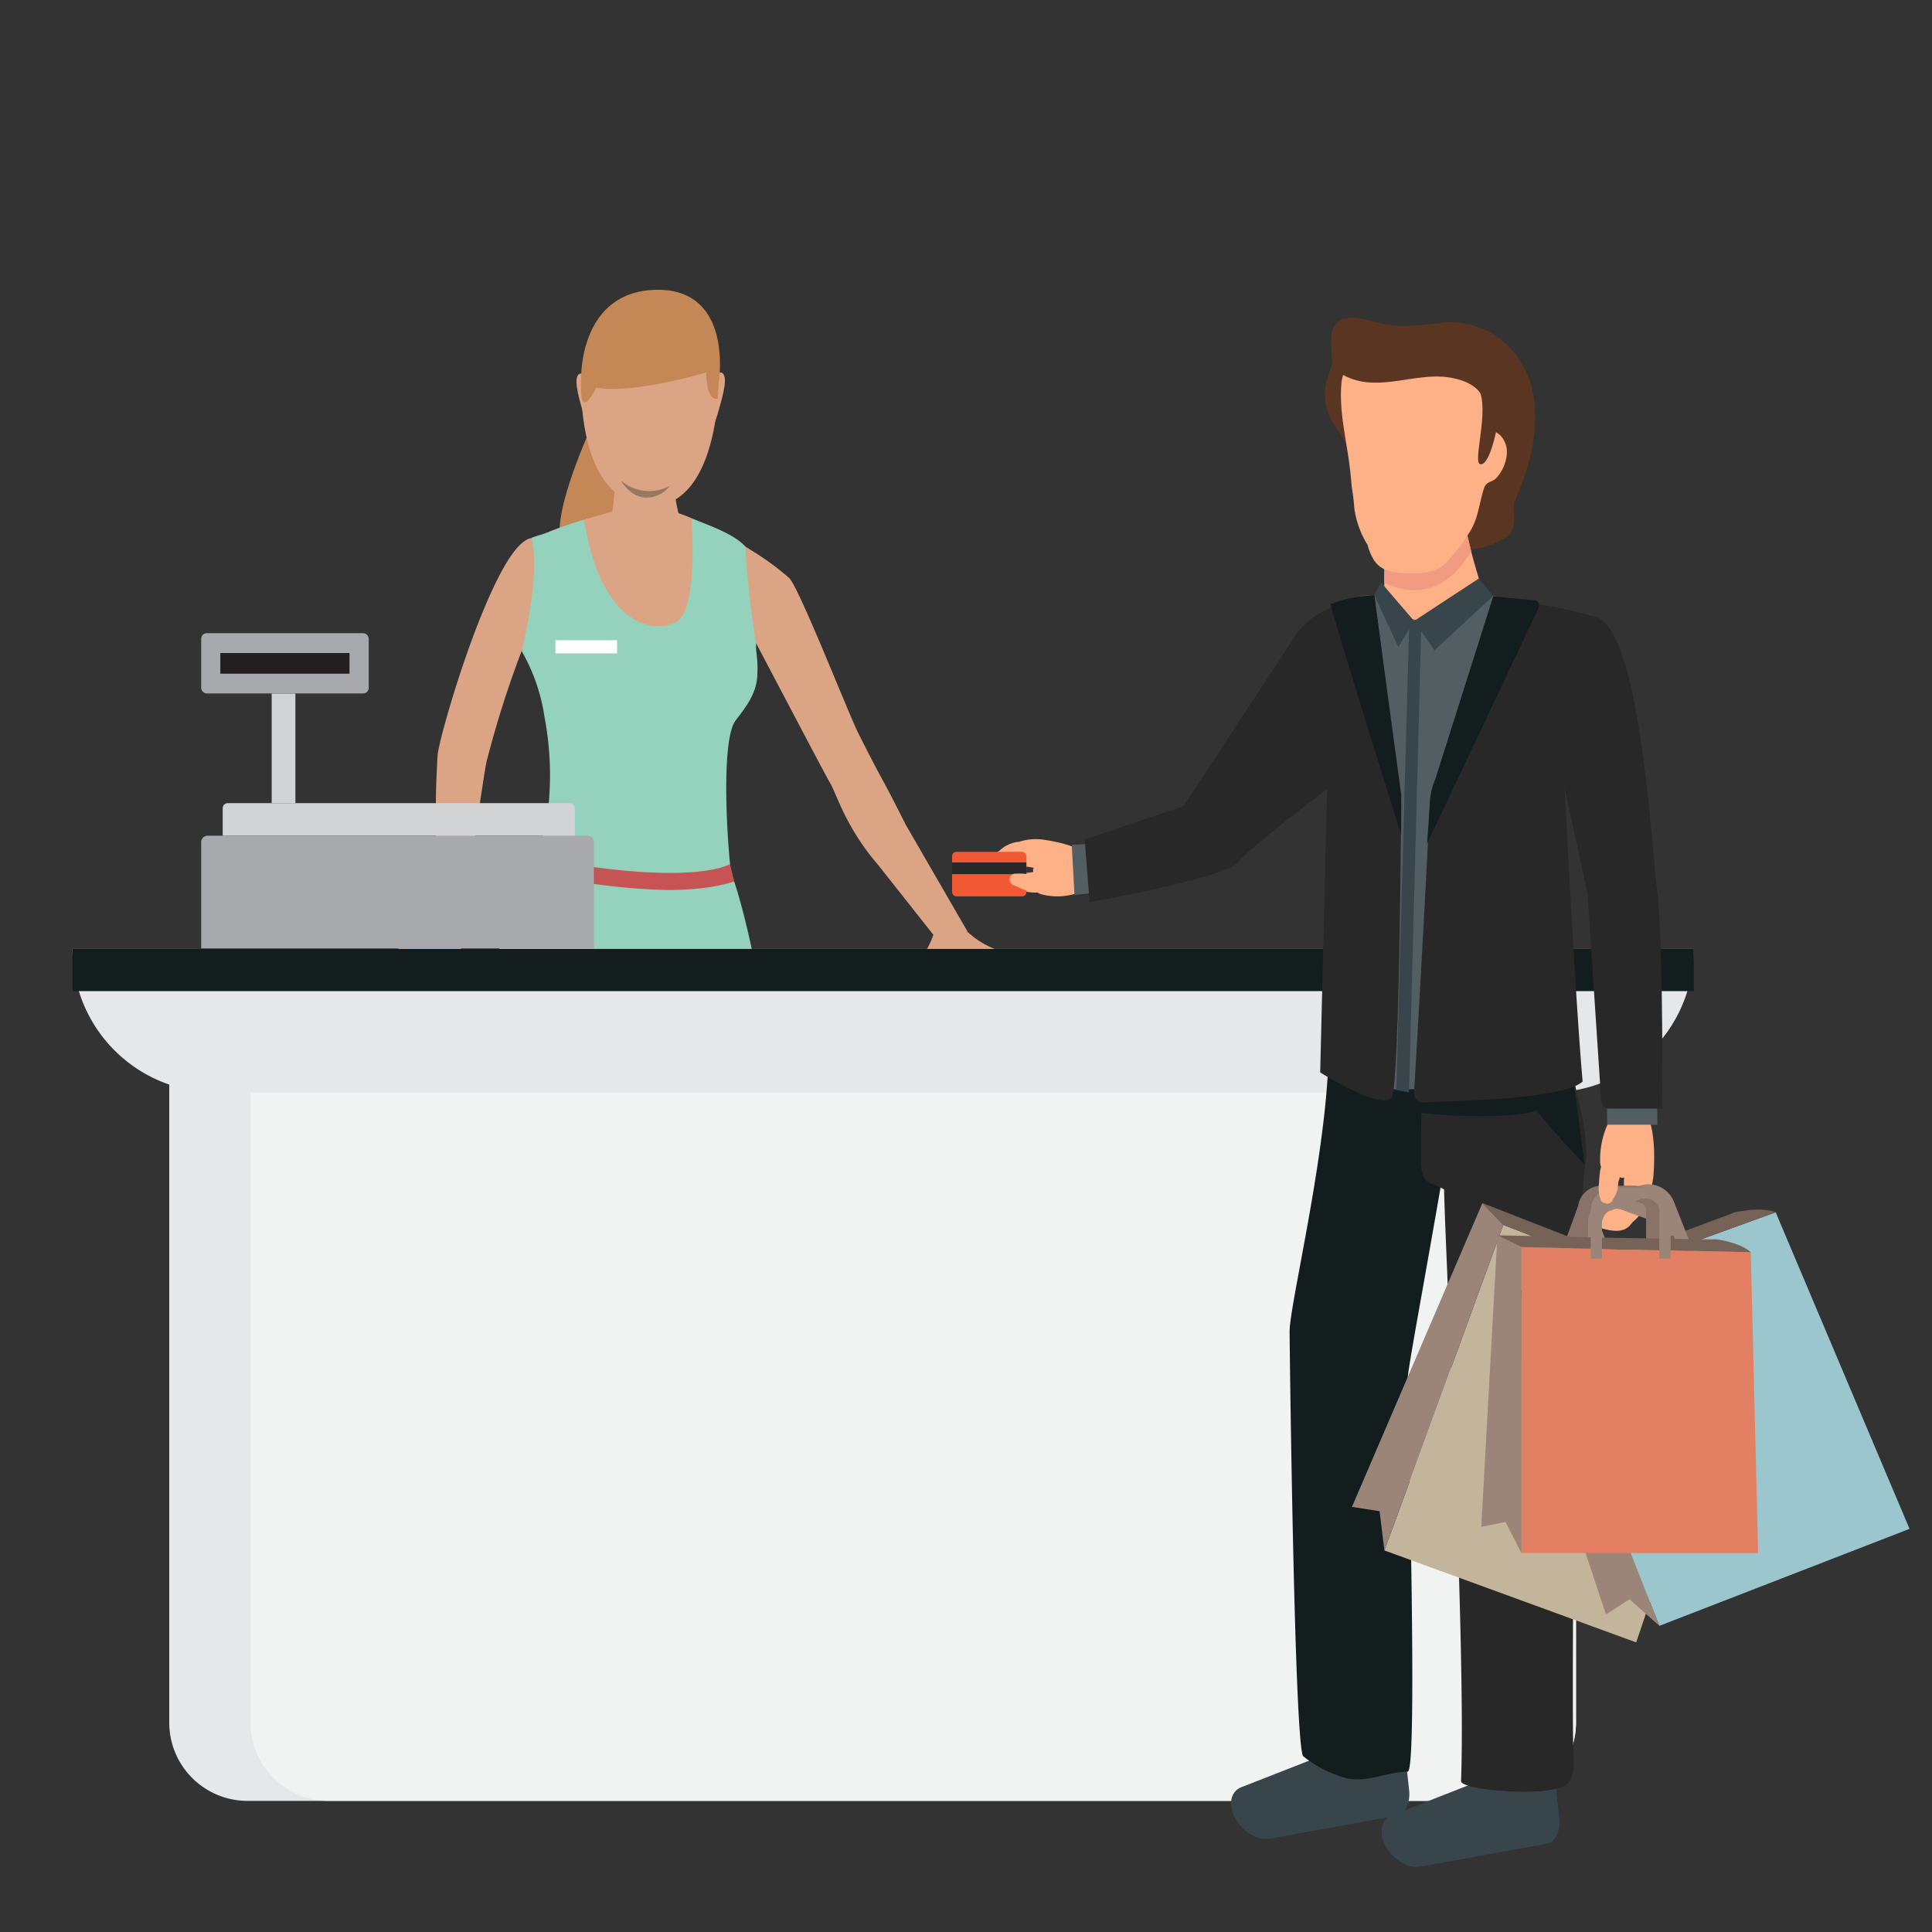 <svg xmlns="http://www.w3.org/2000/svg" xmlns:xlink="http://www.w3.org/1999/xlink" viewBox="0 0 300 300"><rect x="0" y="0" width="300" height="300" fill="#333333" stroke="none"/><defs><style>.cls-1{isolation:isolate;}.cls-2{opacity:0.6;mix-blend-mode:multiply;fill:url(#radial-gradient);}.cls-3{fill:#dba585;}.cls-4{fill:#4c507d;}.cls-5{fill:#2d273f;}.cls-6{fill:#9f4646;}.cls-7{fill:#b38855;}.cls-8{fill:#c38855;}.cls-9{fill:#94d2bd;}.cls-10{fill:#c75454;}.cls-11{fill:#997761;}.cls-12{fill:#fff;}.cls-13{fill:#e6e7e8;}.cls-14{fill:#f1f2f2;}.cls-15{fill:#131d1e;}.cls-16{fill:#a7a9ac;}.cls-17{fill:#d1d3d4;}.cls-18{fill:#231f20;}.cls-19{fill:#38454b;}.cls-20{fill:#feb187;}.cls-21{fill:#535e62;}.cls-22{fill:#5a3522;}.cls-23{fill:#f19c80;}.cls-24{fill:#282828;}.cls-25{fill:#f05934;}.cls-26{fill:#897267;}.cls-27{fill:#c2b59b;}.cls-28{fill:#9b8579;}.cls-29{fill:#776257;}.cls-30{fill:#9cc6ce;}.cls-31{fill:#e38063;}</style><radialGradient id="radial-gradient" cx="-25895.37" cy="-168551.84" r="217.86" gradientTransform="translate(8153.34 6126.71) scale(0.31 0.03)" gradientUnits="userSpaceOnUse"><stop offset="0" stop-color="#2a2a2a"/><stop offset="0.27" stop-color="#484848" stop-opacity="0.85"/><stop offset="0.65" stop-color="#9b9b9b" stop-opacity="0.42"/><stop offset="0.92" stop-color="#ededed" stop-opacity="0"/></radialGradient></defs><title>img</title><g class="cls-1"><g id="Layer_1" data-name="Layer 1"><path class="cls-2" d="M284,283.56c0-4.17-29.79-7.56-66.54-7.56s-66.54,3.39-66.54,7.56,29.79,7.57,66.54,7.57S284,287.74,284,283.56Z"/><path class="cls-3" d="M144.93,145.17a14.34,14.34,0,0,1-1.15,2.48c-.78,1.16-1.43,2.79-1.15,2.84,1.07.16,2.13-2,3.25-2.36C149.15,147,144.93,145.17,144.93,145.17Z"/><path class="cls-3" d="M150.3,144.74a12.6,12.6,0,0,0,3.58,2.36c2.7,1.28,6.18,1.72,6.56,2.66s-.44.88-.44.88-9.6.32-9.85-.09-4-2.18-4.88-4.58C144.7,144.4,150.3,144.74,150.3,144.74Z"/><path class="cls-3" d="M71.64,146.43a8.34,8.34,0,0,1-.42,2.59c-.69,1.33-1.88,2.42-2.09,2.23-.81-.72.57-1.78.17-2.89C68.1,145.11,71.64,146.43,71.64,146.43Z"/><path class="cls-3" d="M67.29,144.23s-1,1.93-4.71,2.87c-2.9.72-5,2.21-5.37,3.15s1.86.51,1.86.51,7,.2,7.25-.21,4.33-2.4,5.19-4.81C72.07,144.17,67.29,144.23,67.29,144.23Z"/><path class="cls-4" d="M137,265.82s5.3,7.16,4.58,8.28-6.25,1.28-9.61,0-3.45-9.58-5-13.14c-.63-1.49.73-5.89,2.65-6.21a8.07,8.07,0,0,1,4,.62S131.65,260.3,137,265.82Z"/><path class="cls-4" d="M133.72,255.31a54,54,0,0,1,1.17,5.73c.34,2.39,4.09,7.61,3.93,8.25s-4.49,1.22-6.25-.43-2.89-6.46-3.28-9.33a23.9,23.9,0,0,0-.82-4S132,253.55,133.72,255.31Z"/><polygon class="cls-4" points="127.04 260.96 127.04 268.37 128 268.37 128 262.64 127.04 260.96"/><path class="cls-4" d="M80.1,266s-5.07,7-4.35,8.08,6.25,1.28,9.61,0,3.45-9.58,5-13.14c.64-1.49-.73-5.89-2.64-6.21a8.6,8.6,0,0,0-4.17.69S85.48,260.5,80.1,266Z"/><path class="cls-4" d="M83.52,255.44a47.39,47.39,0,0,1-1,5.6c-.64,2.33-4.09,7.61-3.93,8.25s4.49,1.22,6.25-.43,3.13-6.43,3.29-9.33a15.42,15.42,0,0,0-.4-4.78S85.2,253.67,83.52,255.44Z"/><polygon class="cls-4" points="90.33 260.96 90.33 268.37 89.37 268.37 89.37 262.64 90.33 260.96"/><path class="cls-5" d="M113.91,140.12s3.83,21.11,4.87,26.4,3.93,30.86,4.24,35.21,4.71,20.74,4.5,22.29S134,256.78,134,256.78a4,4,0,0,1-4.72.17c-1.24-.86-11.44-26.76-13.39-34.27-1.9-7.34-5.77-11.46-10.09-28.37-.64-2.53-6.12-30.57-7.36-32s-3.11.83-3.83,4-2.28,31-3.21,34.49-.21,15.43-.73,21.44-2.73,33-2.73,33a3,3,0,0,1-4.42.24c-.57-.53-4.14-30.29-4.24-37.44s-.22-17-.42-20.09c-1.91-29.61-5.54-33.49.8-54.8C95.2,91.05,113.91,140.12,113.91,140.12Z"/><path class="cls-3" d="M117.38,99.84l0,0c.56,1,10.81,20.6,11.53,21.77.95,1.53,2.38,6.83,7.4,12.64l8.95,11.32,5-.88-9.63-16.65c-4.52-9-2.47-4.53-7.34-14.16-1.48-2.93-9.13-22.45-10.72-24.1a40.71,40.71,0,0,0-5.79-4.25,61.77,61.77,0,0,0-9.45-5.07c-.71-.29-1.4-.54-2.06-.75h0C98.72,77.67,95,79.68,95,79.68a71.31,71.31,0,0,1-12.2,3.83l-.43.07a2.67,2.67,0,0,0-1,.5h0C75.83,88,68.1,114.49,67.94,117.36c-.5,9.58,0,4-.65,27.2,0,1.45,4.53,2.39,4.35,1.87S75,120.65,75.57,118.2a157.31,157.31,0,0,1,5.77-18,30.85,30.85,0,0,1,3.55,11.29c.57,4.44,1.22,7.77.65,13.27-.46,4.58-1.45,7.73-2.87,9.77l31.24,5.64a39.85,39.85,0,0,1-.62-4.24c-.76-6.67-2.19-20.39,0-23.19,1.73-2.25,3-3.46,3.42-6.06a30.42,30.42,0,0,0,.6-6.42Z"/><path class="cls-6" d="M98.85,160.71c.06,0,5.65-4.8,8.11-8.45l-.26-.17c-2.43,3.61-8,8.34-8,8.39Z"/><path class="cls-6" d="M99.91,159.78c.27-.1,6.76-2.38,8.5-4.88l-.26-.18c-1.67,2.42-8.28,4.74-8.35,4.76Z"/><path class="cls-3" d="M91.93,80.85s6.51,15.54,10.37,18.33c0,0,5.07-16.41,4.72-18.81C107,80.37,99.31,77,91.93,80.85Z"/><path class="cls-7" d="M108.23,114.86l.1-.41c-.08,0-8-1.85-15.34,0l.1.4C100.31,113,108.16,114.84,108.23,114.86Z"/><path class="cls-7" d="M104.78,115.8l.21-.36c-1.51-.91-9.92-1.33-10.28-1.35l0,.41C97.68,114.65,103.64,115.11,104.78,115.8Z"/><path class="cls-8" d="M91.67,66.65S83,85.4,89,85.89s11.43-13.55,11.43-13.55Z"/><path class="cls-3" d="M95.3,71.77s.57,7-.79,9.15,1.16,5,6.34,4S105.73,81,105.73,81a21.53,21.53,0,0,1-1-7.82C105.12,69.7,95.3,71.77,95.3,71.77Z"/><path class="cls-3" d="M110.94,58.45s1.13-1.37,1.55,0-1,5.45-1.11,6c0,0-.69,2.28-1,2S110.94,58.45,110.94,58.45Z"/><path class="cls-3" d="M91.15,58.61s-1.14-1.36-1.56,0,1,5.45,1.12,6c0,0,.68,2.28,1,2S91.15,58.61,91.15,58.61Z"/><path class="cls-3" d="M99.26,45.42s-10.39,1.6-8.87,18,10.7,15.08,11.31,15.07,9.21.34,10-19.65C111.65,58.82,112,44,99.26,45.42Z"/><path class="cls-8" d="M109.66,57.84s-11.54,3.44-17.07,2.34c0,0-1,2.19-1.8,2.32s-.54-4-.54-4S90,45.13,102,45s9.61,14.43,9.61,14.43l-.17,2.48S109.74,62.6,109.66,57.84Z"/><path class="cls-9" d="M76.12,164.46c.33,18.13-2.47,26-2.47,26s9.24,4.63,29.16,3.64c9-.45,17.1-5,21.59-3.31,0,0-.65-4.59-2.59-15.19-2.34-12.84-2.19-10.26-2.67-14.43-.73-6.48-3.37-19.78-5.64-25.71-.76-6.67-1.42-20.79.73-23.59,1.73-2.25,3.2-4.2,3.36-6.89s-.25-3.57-.19-4.83h0a1.11,1.11,0,0,0,0-.26,141.67,141.67,0,0,1-1.66-15c-1.57-1.86-5.5-3.29-8.38-4.39-1.11-.43-1.91-.7-2.06-.75h0C101.71,81,95,79.68,95,79.68a52.26,52.26,0,0,0-10,3,13.25,13.25,0,0,1-1.34.45,10.73,10.73,0,0,0-1.11.38C84,89.37,81,101.1,81,101.1a28.73,28.73,0,0,1,3.55,10.25,47.61,47.61,0,0,1,.76,12c-.2,4.59-1.72,9.55-3,11.59C82.32,135,75.74,143.05,76.12,164.46Z"/><path class="cls-3" d="M107.37,80.51S108.53,94.7,105,96.59s-11.62.63-14.32-15.88c0,0,3.53-1,4.88-1.45A17.68,17.68,0,0,1,107.37,80.51Z"/><path class="cls-10" d="M103.55,138.2c7.82,0,10.46-1.51,10.48-1.25l-.67-2.77-.48.21c-.06,0-6.31,3.31-29.67-1.26l-1.13,2.17A100.9,100.9,0,0,0,103.55,138.2Z"/><path class="cls-11" d="M104,75.44a6.73,6.73,0,0,1-7.61-.84s1.48,2.64,3.93,2.66A4.51,4.51,0,0,0,104,75.44Z"/><rect class="cls-12" x="86.24" y="99.41" width="9.58" height="2.05"/><path class="cls-13" d="M244.72,158.49v109a12.15,12.15,0,0,1-12.15,12.15H38.43a12.15,12.15,0,0,1-12.15-12.15v-109Z"/><path class="cls-14" d="M244.72,158.49v109a12.15,12.15,0,0,1-12.15,12.15H51.05A12.15,12.15,0,0,1,38.9,267.51v-109Z"/><path class="cls-13" d="M240.74,169.63H33.54a22.28,22.28,0,0,1-22.28-22.28H263A22.28,22.28,0,0,1,240.74,169.63Z"/><rect class="cls-15" x="11.26" y="147.35" width="251.76" height="6.55"/><path class="cls-16" d="M32.22,129.77h59a1,1,0,0,1,1,1v16.49a0,0,0,0,1,0,0H31.24a0,0,0,0,1,0,0V130.74A1,1,0,0,1,32.22,129.77Z"/><path class="cls-17" d="M35.38,124.71H88.48a.79.79,0,0,1,.79.79v4.26a0,0,0,0,1,0,0H34.58a0,0,0,0,1,0,0v-4.26A.79.79,0,0,1,35.38,124.71Z"/><rect class="cls-17" x="42.19" y="107.69" width="3.68" height="17.03"/><rect class="cls-16" x="31.24" y="98.32" width="26.01" height="9.36" rx="0.85"/><rect class="cls-18" x="34.21" y="101.4" width="20.06" height="3.21"/><path class="cls-19" d="M233.37,275.12l-17.24,6.76c-1.67.65-2.08,2.67-1,4.71h0c1.15,2.22,3.59,3.6,5.46,3.26l19.73-3.58c1.16-.21,2-2,1.82-3.83l-.48-4.25c-.2-1.8-1.15-3.19-2.28-3.19H234A1.62,1.62,0,0,0,233.37,275.12Z"/><path class="cls-19" d="M210,270.76l-17.25,6.76c-1.66.66-2.07,2.68-1,4.72h0c1.15,2.22,3.6,3.6,5.47,3.26L217,281.91c1.17-.21,2-2,1.82-3.82l-.47-4.26c-.2-1.8-1.15-3.19-2.28-3.19h-5.38A1.58,1.58,0,0,0,210,270.76Z"/><path class="cls-20" d="M155.51,137.38a1.35,1.35,0,0,0,1.4-.08,6.28,6.28,0,0,0,4.23,1.29,1.24,1.24,0,0,0,.55.27,9.76,9.76,0,0,0,4.77.06,3.43,3.43,0,0,0,1.56-.84c.5-.51.41-1.15.76-1.7a.73.73,0,0,0,.13-.55,1.68,1.68,0,0,0,.22-3c-1.85-1.42-4.58-2.05-6.91-2.42a8.52,8.52,0,0,0-3.94.29,5.15,5.15,0,0,0-3.1,1.41l0,0a2.2,2.2,0,0,0-.25.17c-1.76.83-1.68,3.41-1.62,5C153.32,138.62,155.53,138.61,155.51,137.38Zm2.86-2.24a10,10,0,0,1,1.13-.57h.09c-.19,0,.65.12.86.17l.09,0a.73.73,0,0,0-.1.58c0,.07,0,.1.05.11a.39.39,0,0,0-.2,0,7.46,7.46,0,0,1-1.06.1c-.46,0-.91,0-1.37,0A2.1,2.1,0,0,0,158.37,135.14Z"/><polygon class="cls-21" points="169.65 131.02 166.42 131.18 166.85 138.97 170.79 138.53 169.65 131.02"/><path class="cls-15" d="M200.25,206.76c0-4.08,5.37-26,6-41.44.11-2.57.14-10.25.92-12.73a2.17,2.17,0,0,1,.07-.24A2.61,2.61,0,0,1,212,152a38.18,38.18,0,0,1,3.66-1.37,2.31,2.31,0,0,1,3,2.28,2.2,2.2,0,0,1,.46,1.54,79.23,79.23,0,0,0,.53,10.34v0q0-1.42-.09-2.88c-.18-3.2,4.79-3.18,5,0a157.64,157.64,0,0,1-.38,17.81c1.19.61,1.64-8.08,1.42-6.75-2.79,17.28-6.8,38.32-7,40.86-.12,1.58,1.64,61.2,0,61.26-4.16.18-6.93,2.18-10.81.62a17.46,17.46,0,0,1-5.42-3C201,271.58,200.25,208.82,200.25,206.76Z"/><path class="cls-22" d="M206,63.39c.83,2.82,3.23,4.87,3.87,7.75.39,1.77,3.1,1,2.71-.75-.63-2.82-2.84-4.76-3.77-7.42a5.14,5.14,0,0,1-.24-2.15c2.91,4.52,9.24,4,14,3.19a42.1,42.1,0,0,1,5.23-.81,7.74,7.74,0,0,1,2,.09,1.6,1.6,0,0,0-.07.88,34,34,0,0,0,1,3.74,1.52,1.52,0,0,0-1.66,1.5c0,2,.61,3.74.06,5.68a25.31,25.31,0,0,1-2.48,5.39,1.59,1.59,0,0,0-.12.27c-.15.42-1,.9-1.3,1.46A9.13,9.13,0,0,1,222.71,81c-1.52-1-2.92,1.43-1.42,2.43a11.29,11.29,0,0,0,12.88-.24,1.36,1.36,0,0,0,.62-.91c.52-1.08.21-3.1.33-4.27,2.09-4.78,3.49-9.34,3.22-14.4a14.47,14.47,0,0,0-4-9.71,12.84,12.84,0,0,0-9.95-3.85,50.73,50.73,0,0,1-6.39.57c-1,0-2-.13-2.93-.2-3.3-.93-8.06-2.61-8.35,2a16,16,0,0,0,.22,3.83c-.26.89-.62,1.77-.87,2.66A8.27,8.27,0,0,0,206,63.39Zm20.42-2.87h0a1.32,1.32,0,0,0,.2-.12l.3.08Zm-12.74.85A1.53,1.53,0,0,0,215,61a1.27,1.27,0,0,0,.31-.48,1.3,1.3,0,0,0,.71-.57h0a20,20,0,0,0,5.43,1.36c-.7.12-1.41.22-2.13.29A14.77,14.77,0,0,1,213.69,61.37Zm-1.44-.68.15,0a1.49,1.49,0,0,0,.36-.05l.29.34a1,1,0,0,0,.39.29A5.32,5.32,0,0,1,212.25,60.69Z"/><path class="cls-20" d="M230.54,92.57c0,1.77-.57,3.26-2,4.05a14,14,0,0,1-5.59,1.83c-3,.17-8-.55-8-4.09,0-.42,0-2,0-3.89,0-1.57.05-3.38.11-5,.09-2.14.22-3.84.45-3.94a3.27,3.27,0,0,1,3.55.62,3.34,3.34,0,0,1,.71.17,2.65,2.65,0,0,1,1.14.83H221a3.16,3.16,0,0,1,1-.23,2.92,2.92,0,0,1,2.41-.75,3.2,3.2,0,0,1,2.67,0c-.18-.09,0-.73.34-1,.32,1.47.66,2.94,1,4.39C229.05,87.92,229.74,90.27,230.54,92.57Z"/><path class="cls-23" d="M228.45,85.56c-4.71,8.21-11,6.19-13.5,4.91,0-1.57.05-3.38.11-5,.5-.36,2.4-1.71,4.71-3.15a2.65,2.65,0,0,1,1.14.83H221a3.16,3.16,0,0,1,1-.23,2.92,2.92,0,0,1,2.41-.75,3.2,3.2,0,0,1,2.67,0c-.18-.09,0-.73.34-1C227.73,82.64,228.07,84.11,228.45,85.56Z"/><path class="cls-20" d="M230.42,75.87c.37-1.17,1.22-.94,1.88-1.6,1.27-1.27,2.18-3.83,1.4-5.52a3.14,3.14,0,0,0-3.44-2l-.23.06a10.66,10.66,0,0,1,.45-2.16c0-.82,0-1.63,0-2.44-.17-.36-.35-.71-.55-1.05-1.12-1.84-4-2.55-6-2.67-5.12-.3-10.52,2.42-15.36-.27-.08.25-.15.5-.21.76-.55,4.36.65,9,1.2,13.3.14,1.13.24,2.25.34,3.37a28.7,28.7,0,0,1,.39,3.21h0a14.59,14.59,0,0,0,2.08,5.78,8.29,8.29,0,0,0,.95,2.29c1.21,1.95,3.57,2.08,5.63,2.08s4.07-.08,5.55-1.56a31.44,31.44,0,0,0,3.81-5C229.55,80.42,229.69,78.14,230.42,75.87Z"/><path class="cls-24" d="M220.74,170.44a38.71,38.71,0,0,1-.66-7.37c0-3.22,4.73-3.38,5.22-.49,3.8-3.15,8.16-10.44,12.89-12a2.46,2.46,0,0,1,3.23,2.42,2.39,2.39,0,0,1,.48,1.63c0,.3,0,5.63,0,5.93v.31c1.4,1.47,2,4.05,2.34,6,.93,4.69,2.56,9.51,1.9,14.24-1.76,12.6-2.09,85.29-1.83,90.81.09,1.95.31,4.66-1.58,5.49-3.78,1.66-15.91.47-15.86-.83.79-21-2.48-82.65-2.63-91.88-2.11-1.22-3.27-.77-3.53-3.41C220.49,179.42,220.8,172.4,220.74,170.44Z"/><path class="cls-15" d="M246.05,180.82s-4.74-4.83-7.5-8.44c-2.76,1.62-22.56,1.25-27.21-2s16.88-7.13,16.88-7.13l16,3.68Z"/><path class="cls-21" d="M213.4,92.39a4.76,4.76,0,0,1,.75.31,1.31,1.31,0,0,1,.75,1c.87,1.21,2.71,2.56,6.58,2.67,7,.2,9.06-3.85,9.06-3.85l.17.1a1.33,1.33,0,0,1,1.14-.12c3.15,1,6.66,1.24,9.82,2.44l.15.06c.82.21,1.63.46,2.43.74,1.76.6-3.93,26.41-3.83,27.74.32,3.84.8,7.68,1.22,11.51.48,4.33.77,8.7,1.36,13,.13.94.25,1.88.29,2.83.47,1.74.63,11.31.13,13.11-.43,1.59-1.29.43-2.37,1.62s-12.37,2.74-17.37,3.2-10.16,1.33-13.7-2.28c-2-2.08-3.52-2.31-4.24-5.12-.88-3.44,1-30.64,1-32.32a72.54,72.54,0,0,0-.46-10.17C206.07,110.62,200.8,92.39,213.4,92.39Z"/><path class="cls-20" d="M248.05,190.53c1.58.49,4.07,1.26,5.27-.54a1.36,1.36,0,0,0,.22-.25l0,0a5.94,5.94,0,0,0,2.07-3.19,11.48,11.48,0,0,0,1.17-4.46c.16-2.77.15-6.09-.82-8.59-.68-1.76-2.09-1.59-2.92-.54a.66.66,0,0,0-.58,0c-.61.26-1.21,0-1.82.43a3.89,3.89,0,0,0-1.17,1.57,13.25,13.25,0,0,0-1,5.51,1.62,1.62,0,0,0,.14.7,8.66,8.66,0,0,0,.31,5.21,1.77,1.77,0,0,0-.39,1.59C247.35,187.6,246.85,190.15,248.05,190.53Zm2.83-4.79c.08-.53.16-1.07.27-1.59a11.62,11.62,0,0,1,.34-1.19.52.52,0,0,0,0-.23.22.22,0,0,0,.1.09.62.62,0,0,0,.59,0s0,.07,0,.11c0,.26-.06,1.26,0,1,0,0,0,.07,0,.11a11.35,11.35,0,0,1-.81,1.15A2,2,0,0,0,250.88,185.74Z"/><polygon class="cls-21" points="257.29 170.77 257.37 174.65 249.55 174.65 249.55 168.61 257.29 170.77"/><path class="cls-22" d="M232.68,65.16s-1.06,6.62-2.64,6.93,1-7-.14-11S232.68,65.16,232.68,65.16Z"/><path class="cls-24" d="M234.77,93.27S222,122.39,222,124.79c0,2.1-1.94,37.34-2.43,44.83a1.48,1.48,0,0,0,1.57,1.57c5-.3,21.45-.43,24.61-3.25-1.21-13.85-2.79-45.55-2.79-45.55l3.55,16.36L248.64,171a1.23,1.23,0,0,0,1.23,1.15h8.26s.13-26.94-.76-33.35-2.54-41-9.6-43A74.72,74.72,0,0,0,234.77,93.27Z"/><path class="cls-15" d="M222.87,121l9-28.4,6.52.63a.8.8,0,0,1,.55,1.12L221.59,131l.42-5.67A10.51,10.51,0,0,1,222.87,121Z"/><path class="cls-24" d="M213.4,92.39s-8.76,1-12.18,6.21-17.48,26.59-17.48,26.59l-15.31,5.17.76,9.73s21.07-3.72,23.08-6.21,13.8-11.35,13.8-11.35l-1.07,44s10,6.27,11.16,3.76,1.42-45.64,1.42-45.64Z"/><path class="cls-15" d="M217.58,129.64v-6.2l-4.18-31a21.06,21.06,0,0,0-6.83,1.37C209.58,104.26,217.58,129.64,217.58,129.64Z"/><polygon class="cls-19" points="219.58 96.42 229.65 89.82 231.85 92.55 222.74 100.99 219.58 96.42"/><polygon class="cls-19" points="219.58 96.42 217.13 100.47 213.4 92.39 214.47 90.47 219.58 96.42"/><polygon class="cls-19" points="218.83 96.42 216.82 169.25 218.79 169.62 220.72 96.42 218.83 96.42"/><rect class="cls-25" x="147.84" y="132.27" width="11.54" height="6.92" rx="0.66"/><rect class="cls-24" x="147.84" y="133.92" width="11.54" height="1.81"/><path class="cls-20" d="M157.62,135.66a.89.89,0,0,0-.59,1.52.82.82,0,0,0,.48.33l.16.05h0l.51.24a8.46,8.46,0,0,0,1.17.48c.86.24,1.8-.09,1.78-1.11C161.12,135.51,158.75,135.65,157.62,135.66Z"/><path class="cls-26" d="M255.29,200.05l-1.87-.68,2.86-7.84A2.2,2.2,0,0,0,255,188.7l-5.28-1.93a2.22,2.22,0,0,0-2.84,1.32L244,195.93l-1.87-.69L245,187.4a4.2,4.2,0,0,1,5.38-2.5l5.28,1.93a4.2,4.2,0,0,1,2.51,5.38Z"/><polygon class="cls-27" points="214.97 240.75 254.07 255.03 271 204.89 233.44 190.2 214.97 240.75"/><polygon class="cls-28" points="233.44 190.2 230.19 186.81 209.93 233.99 214.22 234.66 214.97 240.75 233.44 190.2"/><path class="cls-29" d="M271,204.89s-.68-1.84-4.82-4.18c-2.74-.88-36-13.9-36-13.9l3.25,3.39Z"/><path class="cls-28" d="M257.37,201.12l-1.87-.68,2.87-7.84a2.23,2.23,0,0,0-1.32-2.84l-5.28-1.93a2.23,2.23,0,0,0-2.84,1.32L246.07,197l-1.87-.68,2.86-7.84a4.2,4.2,0,0,1,5.39-2.5l5.28,1.92a4.21,4.21,0,0,1,2.5,5.39Z"/><path class="cls-26" d="M260.72,195l-1.86.72-3.08-7.83a2.25,2.25,0,0,0-2.89-1.27l-5.25,2a2.22,2.22,0,0,0-1.24,2.88l3.09,7.82-1.86.72-3.09-7.82a4.21,4.21,0,0,1,2.37-5.46l5.25-2a4.26,4.26,0,0,1,5.47,2.42Z"/><polygon class="cls-30" points="257.67 252.46 296.51 237.4 275.73 188.25 237.76 201.99 257.67 252.46"/><polygon class="cls-28" points="237.76 201.99 233.06 201.57 249.37 250.68 253.03 248.34 257.67 252.46 237.76 201.99"/><path class="cls-29" d="M275.73,188.25s-1.73-.94-6.4,0c-2.65,1.14-36.27,13.29-36.27,13.29l4.7.42Z"/><path class="cls-28" d="M263,194.42l-1.85.72-3.09-7.83a2.23,2.23,0,0,0-2.88-1.27l-5.25,2a2.21,2.21,0,0,0-1.25,2.87l3.09,7.83-1.86.72-3.08-7.83a4.18,4.18,0,0,1,2.36-5.45l5.25-2a4.26,4.26,0,0,1,5.48,2.42Z"/><path class="cls-26" d="M257.35,195.19H255.6v-7.37a2,2,0,0,0-2-2h-5a2,2,0,0,0-2,2v7.37H245v-7.37a3.71,3.71,0,0,1,3.71-3.71h5a3.71,3.71,0,0,1,3.71,3.71Z"/><polygon class="cls-31" points="236.25 241.16 273 241.16 271.86 194.44 236.25 193.64 236.25 241.16"/><polygon class="cls-28" points="236.25 193.64 232.52 191.81 230.01 237.09 233.77 236.33 236.25 241.16 236.25 193.64"/><path class="cls-29" d="M271.85,194.44s-1.11-1.32-5.26-2c-2.54.1-34.07-.62-34.07-.62l3.73,1.83Z"/><path class="cls-28" d="M259.41,195.44h-1.76v-7.37a2,2,0,0,0-1.95-1.95h-5a2,2,0,0,0-1.95,1.95v7.37H247v-7.37a3.72,3.72,0,0,1,3.71-3.71h5a3.72,3.72,0,0,1,3.71,3.71Z"/><path class="cls-20" d="M251.05,182.49a.93.93,0,0,0-.76-.63c-.15-.87-1.52-1.15-1.69-.15-.26,1.58-.64,3.16,0,4.69a.71.71,0,0,0,.61.41.89.89,0,0,0,1.25-.6A4.11,4.11,0,0,0,251.05,182.49Z"/></g></g></svg>